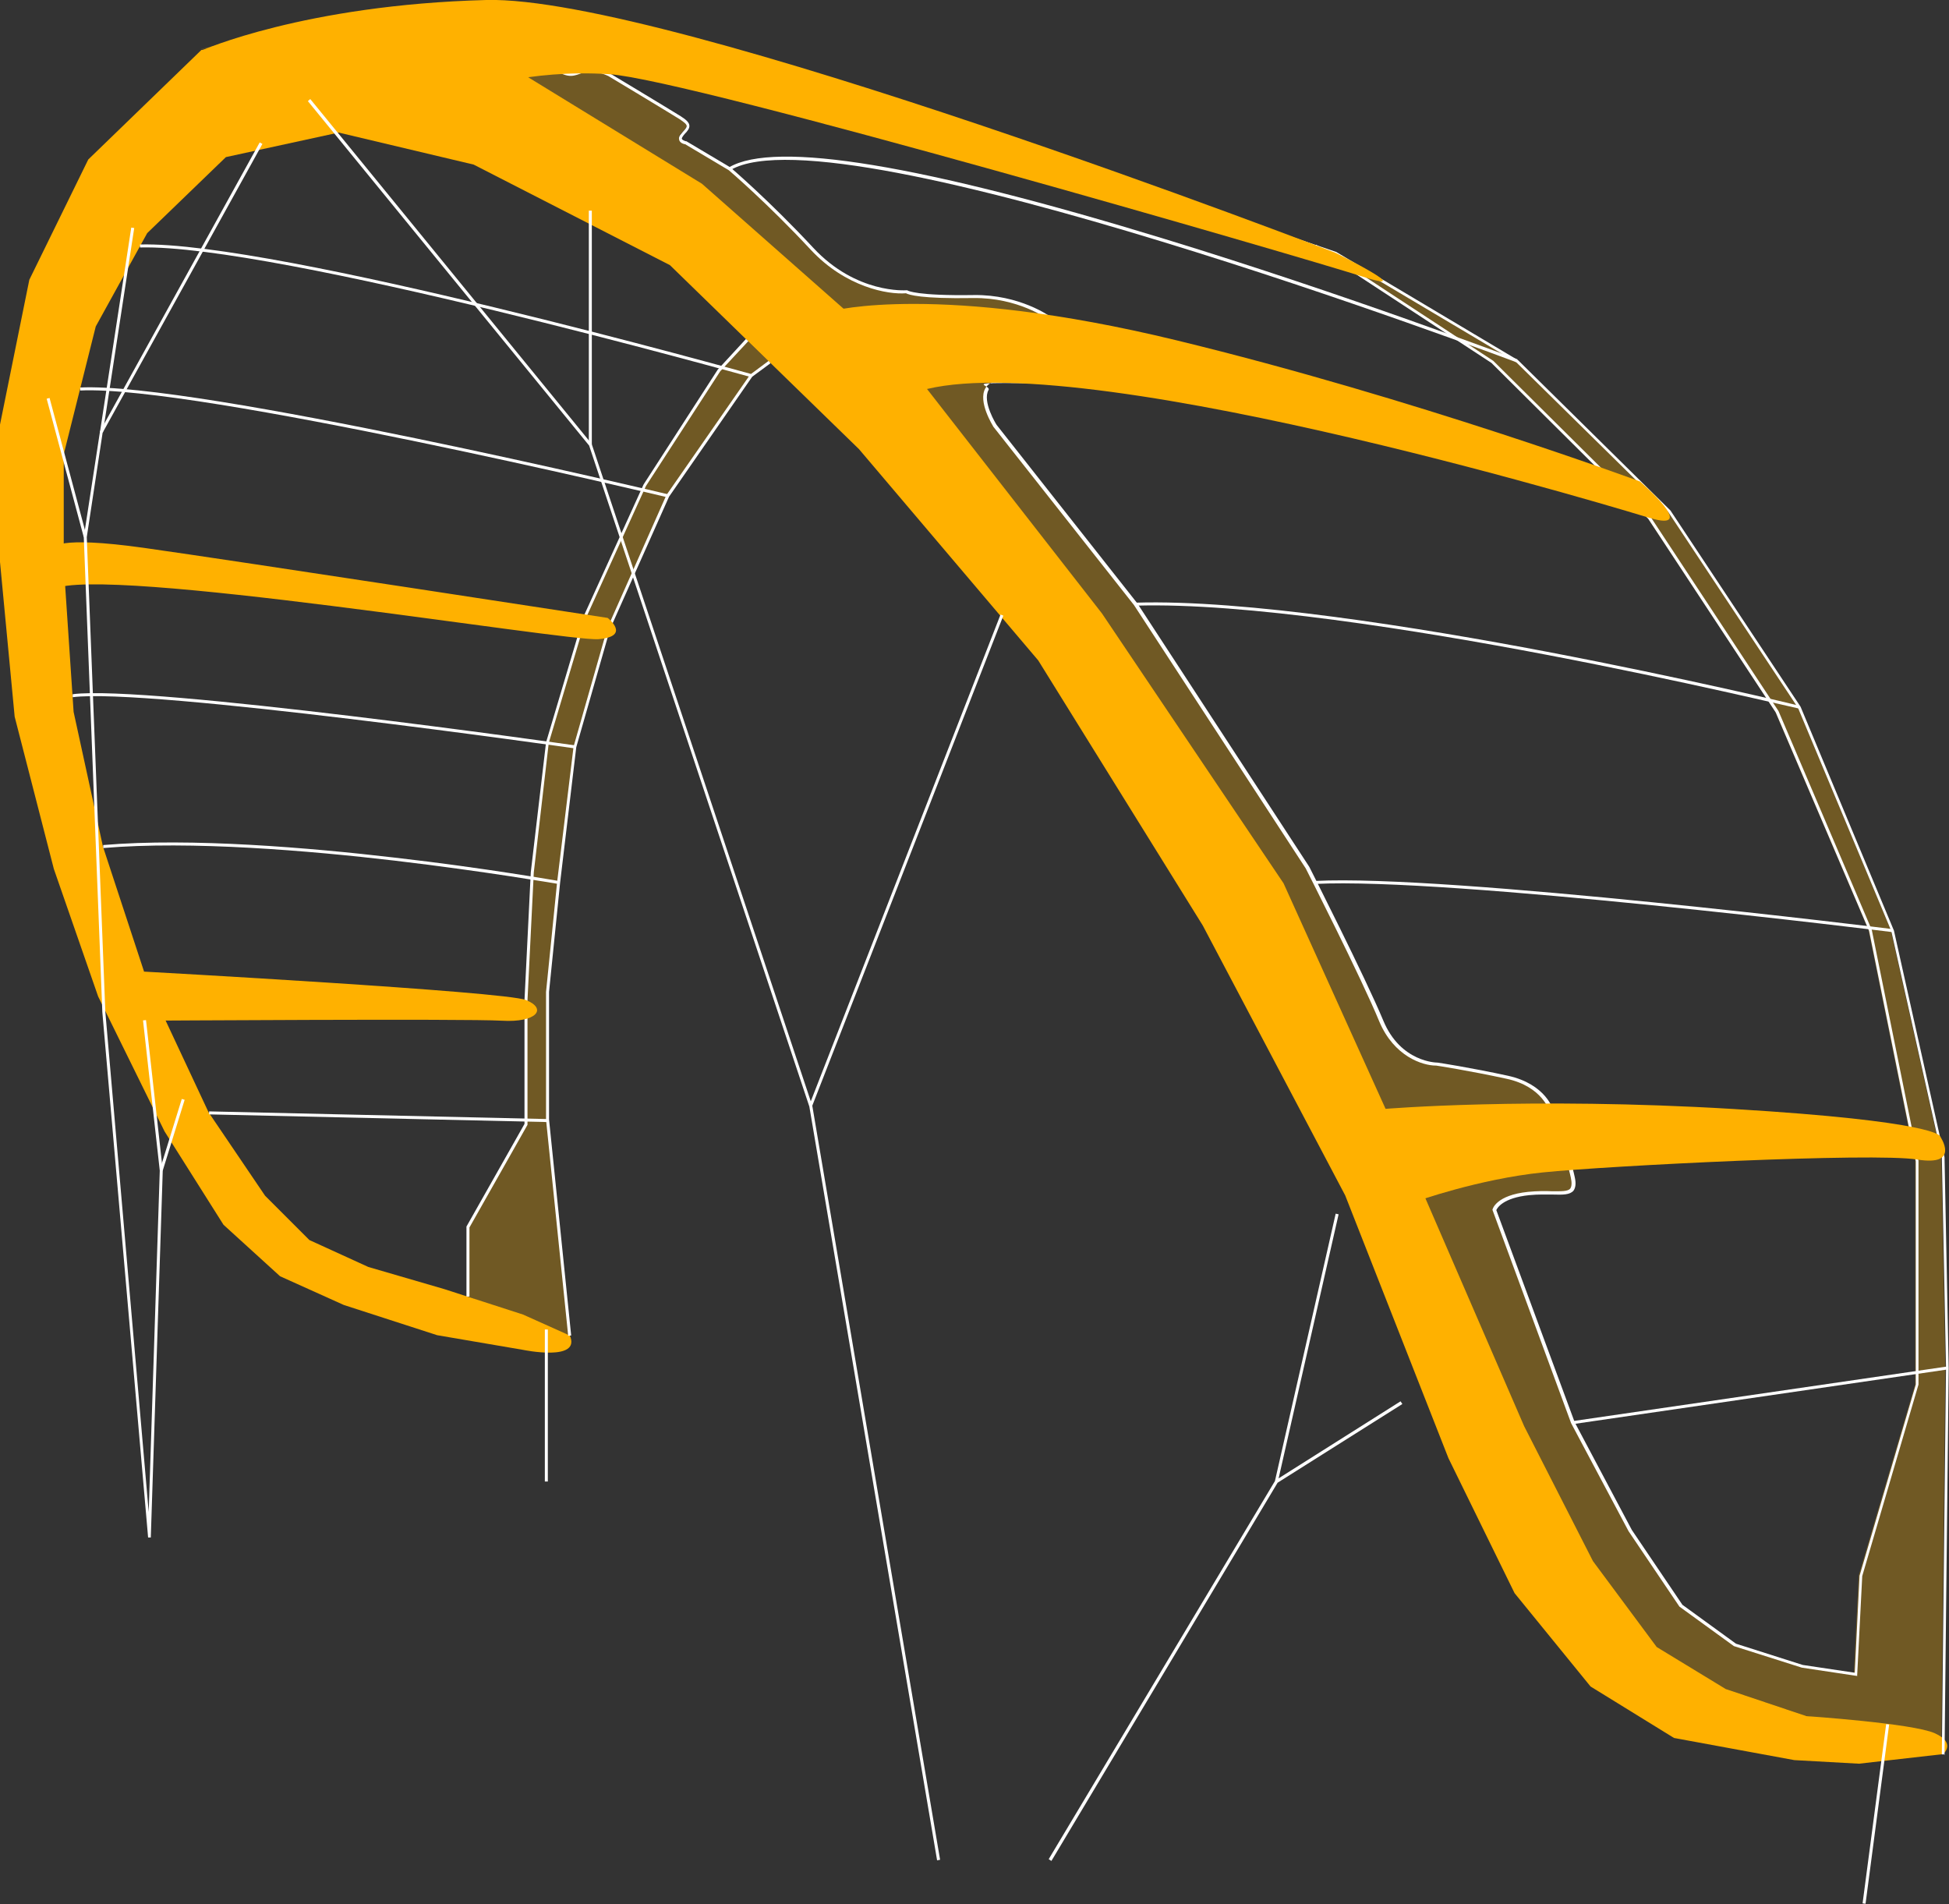 <svg xmlns="http://www.w3.org/2000/svg" xmlns:xlink="http://www.w3.org/1999/xlink" id="Layer_1" data-name="Layer 1" viewBox="0 0 651.4 636.3"><rect x="0" y="0" width="651.4" height="636.3" fill="#333333" stroke="none"/><defs><style> .cls-1 { clip-path: url(#clippath); } .cls-2 { fill: none; } .cls-2, .cls-3, .cls-4 { stroke-width: 0px; } .cls-5 { clip-path: url(#clippath-1); } .cls-3 { fill: #ffb100; } .cls-6 { opacity: .3; } .cls-4 { fill: #fff; } </style><clipPath id="clippath"><rect class="cls-2" x="66.6" y="5.4" width="583.6" height="581"></rect></clipPath><clipPath id="clippath-1"><rect class="cls-2" x="156.4" y="113.7" width="100.8" height="332.7"></rect></clipPath></defs><g class="cls-6"><g class="cls-1"><path class="cls-3" d="M439,82.2l59.1,38.7,52.5,52.1,42.7,64.8,31.2,73,15.6,77.1v74.7l-18.9,64-1.6,32.8-18-2.7-22.4-7.1-18-13.1-17-25.2-19.1-36.1-26.3-71.1s1.1-4.4,11.5-5.5c10.4-1.1,16.4,2.2,14.8-5.5-1.6-7.7-7.1-22.1-7.1-22.1,0,0-2.2-8.6-14.8-11.3-12.6-2.7-23.5-4.4-23.5-4.4,0,0-12.6.1-18.6-14.4-6-14.6-24.6-51.2-24.6-51.2l-57.4-88.1-47-59.6s-9.3-14.8,3.3-14.8,20,.6,20,.6c0,0,13.6,2.3,7-7-6.5-9.3-12.2-14.9-12.2-14.9,0,0-9.8-7.3-25.2-7.1-20.2.3-22.4-1.6-22.4-1.6,0,0-16.8,1.5-31.6-14.4-14.8-15.9-27.5-26.7-27.5-26.7l-14.8-8.8s-3.1-.5-1.1-2.7,3.4-3.1-.7-5.7c-4.1-2.5-23.8-14.4-23.8-14.4,0,0-5.1-2.5-8.6-1.3-3.5,1.3-4.7,1.8-8.8-.4-4-2.2-10.9-5.7-10.9-5.7l-60.4-12.1-47.7,11.5,44.3-6.4,57.4,10.9,65.6,40.2,69.7,61.5,64,82.1,60.7,90.2,42.7,94.4,37.7,87,23,45.1,21.3,28.7,23,14,27.1,9.1s26.6,6,34,9.3l11.6,3.4,1.4-129.3-1.4-70.6-16.9-75.5-31.2-74.7-43.5-65.6-50.9-50.1-60.7-36.1-6.6-2.3h0Z"></path></g></g><g class="cls-6"><g class="cls-5"><polygon class="cls-3" points="190.4 446.3 183 374.1 183 331.5 186.7 294.9 192.2 249.6 203.5 210 223.2 165.7 251.1 125.5 257.2 121 249.7 113.7 240.3 123.8 215.5 162.1 195.5 206.2 183 248.1 177.9 291.5 175.8 334.2 175.8 375.8 156.4 410 156.4 433.3 190.4 446.3"></polygon></g></g><path class="cls-3" d="M190.4,446.3l-15.6-7-26.3-8.5-25.4-7.4-19.7-9-14.8-14.8-18.9-27.9-20.5-43.8-14.8-45-9.8-45-3.3-49.2v-36.9l10.7-42.7,17.2-31.2,26.3-25.4,37.7-8.2,45.1,10.7,65.6,33.6,63.2,61.5,59.9,70.6,55,88.6,47.6,90.2,34.5,87.8,22.1,45.1,25.4,31.2,27.9,17.2,40.2,7.4,21.6,1.2,28.1-3.2s4.6-3.7-2.8-7c-7.4-3.3-42.8-5.7-42.8-5.7l-27.1-9.1-23-14-21.3-28.7-23-45.1-37.7-87-42.7-94.4-60.7-90.2-64-82.1-69.7-61.5-65.6-40.2-57.4-10.9-44.3,6.4L29.5,53.3l-19.7,40.2L0,141.9v45.9l4.9,51.7,13.1,50.9,14.8,42.6,22.2,45.1,19.7,31.2,18.9,17.2,21.3,9.6,31.2,10.1,28.7,4.9s19.7,4.1,15.6-4.9"></path><path class="cls-4" d="M650,586.3h-1l1.4-129.3-1.4-70.5-16.9-75.4-31.2-74.6-43.4-65.5-50.8-50-60.6-36-178-60.7c-.3-.1-29.9-10-68.3-15.9-64.2-9.9-103.3-1.2-124.8,7.9l-.4-.9c21.6-9.1,60.9-17.9,125.4-7.9,38.5,5.9,68.2,15.9,68.5,16l178.1,60.7h0s60.8,36.2,60.8,36.2h0s50.9,50.2,50.9,50.2l43.5,65.6,31.2,74.8,16.9,75.7,1.4,70.6-1.4,129.3h0Z"></path><polygon class="cls-4" points="189.9 446.4 182.5 374.2 182.5 331.5 186.2 294.8 191.7 249.5 203 209.9 222.7 165.5 250.7 125.2 256.9 120.6 257.5 121.4 251.4 125.9 223.6 166 203.9 210.2 192.6 249.7 187.2 295 183.5 331.5 183.5 374.1 190.9 446.3 189.9 446.4"></polygon><path class="cls-4" d="M620.8,560.1l-18.6-2.8-22.7-7.2-18.2-13.2-17-25.2-19.2-36.1-26.3-71.3h0c0-.3,1.3-4.9,11.9-6,3.1-.3,5.8-.3,8-.2,3.1,0,5.3.1,6.1-.9.5-.7.6-1.9.2-3.7-1.6-7.5-7-21.9-7.1-22,0-.1-2.3-8.4-14.4-11-12.4-2.7-23.4-4.4-23.5-4.4h-.1c-4.5,0-14-3.1-18.9-14.7-5.9-14.4-24.4-50.8-24.6-51.2l-57.4-88-47-59.6c-.2-.4-5.2-8.3-2.7-12.8,1-1.9,3.2-2.8,6.4-2.8,12.5,0,19.9.6,20,.6,1.8.3,6.8.7,8-1.2.8-1.3-.3-3.4-1.4-5-6.4-9.1-12.1-14.7-12.2-14.8,0,0-9.8-7.2-24.8-7-17.5.3-21.6-1.1-22.5-1.6-6,.5-20.1-2-31.8-14.5-14.6-15.7-27.3-26.5-27.4-26.6l-14.6-8.7c-.4,0-1.7-.4-2-1.4-.2-.7,0-1.4.7-2.1l.4-.5c.8-.9,1.4-1.5,1.4-2.1,0-.6-.9-1.3-2.4-2.3-4-2.5-23.6-14.3-23.8-14.4,0,0-4.9-2.4-8.1-1.2h-.2c-3.3,1.3-4.8,1.9-8.9-.4-3.8-2.1-10.2-5.3-10.9-5.6l-60.4-12.1.2-1,60.5,12.1h0c0,0,7,3.5,11,5.7,3.7,2,4.8,1.6,8.1.4h.2c3.6-1.4,8.8,1.1,9,1.2.2.1,19.8,11.9,23.8,14.4,1.9,1.2,2.7,2.1,2.8,3,.1,1-.6,1.9-1.6,2.9l-.4.5c-.2.3-.6.8-.5,1.1.1.4,1,.7,1.3.8h.2c0,0,14.8,8.8,14.8,8.8.2.2,13,11.1,27.6,26.8,14.4,15.5,31,14.2,31.2,14.2h.2s.2.1.2.1c0,0,2.8,1.8,22.1,1.5,15.3-.2,25.4,7.1,25.5,7.2.1,0,5.9,5.8,12.3,15,1.9,2.7,2.3,4.7,1.4,6.1-1.8,2.9-8.6,1.7-8.9,1.7,0,0-7.5-.6-19.9-.6s-4.7.8-5.5,2.3c-2.2,3.9,2.6,11.6,2.7,11.7l47,59.6,57.5,88.1c.2.4,18.7,36.9,24.7,51.3,5.8,14.1,18,14.1,18.1,14.1.2,0,11.2,1.7,23.6,4.4,12.7,2.8,15.1,11.3,15.2,11.7,0,0,5.5,14.5,7.1,22.1.5,2.2.3,3.6-.4,4.6-1.2,1.4-3.5,1.4-6.9,1.3-2.2,0-4.8-.1-7.9.2-8.8.9-10.7,4.3-11,5l26.2,70.9,19.1,36,16.9,25,17.9,13,22.3,7.1,17.4,2.6,1.6-32.4,18.8-63.9v-74.6l-15.6-77-31.2-73-42.6-64.7-52.4-52.1-59.1-38.7.5-.8,59.2,38.8,52.6,52.2,42.7,64.8,31.2,73.2,15.6,77.1v74.8h0c0,0-18.8,64-18.8,64l-1.7,33.3h0Z"></path><polygon class="cls-4" points="156.9 433.3 155.9 433.3 155.9 409.9 175.3 375.6 175.3 334.2 177.4 291.5 182.5 248.1 195 206.1 215.1 161.9 239.9 123.5 249.3 113.3 250.1 114 240.7 124.1 215.9 162.4 195.9 206.4 183.4 248.3 178.4 291.6 176.3 334.2 176.3 375.9 156.9 410.2 156.9 433.3"></polygon><path class="cls-4" d="M186.6,295.4c-.2,0-24.2-4.2-54.8-7.8-28.2-3.3-68-6.7-97.3-4.2v-1c29.3-2.5,69.2.9,97.4,4.2,30.6,3.5,54.6,7.8,54.8,7.8l-.2,1h0Z"></path><path class="cls-4" d="M192.1,250.1c-1.4-.2-143.3-20.4-167.8-17.1v-1c24.5-3.3,166.5,16.9,167.9,17.1v1Z"></path><path class="cls-4" d="M223.1,166.2c-1.6-.4-157.7-37.6-196.3-35.7v-1c38.7-1.9,194.9,35.3,196.5,35.7l-.2,1Z"></path><path class="cls-4" d="M250.9,126c-1.6-.4-158.8-44.5-204.1-43.3v-1c45.4-1.2,202.7,42.9,204.3,43.3l-.3,1h0Z"></path><rect class="cls-4" x="525" y="465.7" width="126.5" height="1" transform="translate(-61.2 89.9) rotate(-8.3)"></rect><path class="cls-4" d="M632.5,311.5c-1.5-.2-148.5-18.4-193-16.1v-1c44.5-2.3,191.6,15.9,193.1,16.1v1q-.1,0-.1,0Z"></path><path class="cls-4" d="M601.3,236.8c-.4,0-38.4-9.2-84.5-18-42.5-8.1-100.9-17.5-137.2-16.4v-1c36.4-1.1,94.8,8.3,137.4,16.4,46.1,8.8,84.1,17.9,84.5,18.1l-.2,1h0Z"></path><path class="cls-4" d="M506.9,121.1c-2.3-.9-226.6-85.4-262.7-64.3l-.5-.9c15.4-9,64.4-.9,145.7,24,60.5,18.5,117.2,40,117.8,40.2l-.4.9h0Z"></path><rect class="cls-4" x="125.9" y="316.3" width="1" height="113.2" transform="translate(-249.2 491.1) rotate(-88.7)"></rect><path class="cls-3" d="M48.2,324.7s120.4,6.6,127.6,9.5,3.6,7.6-8.1,6.9c-11.7-.7-119.5,0-119.5,0,0,0,0-16.4,0-16.4Z"></path><path class="cls-3" d="M17.8,183.1s.5-4.2,30.4,0c29.9,4.2,154.9,23.4,154.9,23.4,0,0,8,6.2-3.1,7.1-11.1.8-166-24.9-182.2-16.7-16.2,8.2,0-13.7,0-13.7"></path><path class="cls-3" d="M462.6,370.6s48.3-4.1,116.6,0c68.3,4.1,69.2,9.1,69.2,9.1,0,0,7.1,10.2-7.6,7.8-14.7-2.4-103.6,2.1-125.1,4.3-21.5,2.2-42.4,9.7-42.4,9.7l-10.8-30.9h0Z"></path><path class="cls-3" d="M551.4,173.1s-184.5-56.7-241.6-43.1c-57.1,13.6-31.6-26.1-31.6-26.1,0,0,35.3-9.5,114.9,9.8,79.6,19.3,155,47.2,155,47.2,0,0,20,17.2,3.4,12.2"></path><path class="cls-3" d="M67.3,16.9S101.7,1.6,162.5,0c60.7-1.6,283.9,84.5,283.9,84.5,0,0,28.5,14.2,8.9,7.9-19.6-6.3-224.3-65.8-251.6-67.6-27.3-1.8-47.2,5.6-47.2,5.6l-89.2-13.5h0Z"></path><polygon class="cls-4" points="313.2 621.7 270.5 369.8 196.9 148.9 102.9 33.8 103.7 33.1 197.8 148.4 197.8 148.5 271.5 369.6 314.2 621.5 313.2 621.7"></polygon><rect class="cls-4" x="196.8" y="70.4" width="1" height="78.2"></rect><rect class="cls-4" x="215.1" y="287.3" width="175.9" height="1" transform="translate(-75.3 465.3) rotate(-68.7)"></rect><polygon class="cls-4" points="351.4 621.9 350.5 621.3 426.2 494.8 426.3 494.7 468.1 468.3 468.7 469.2 427 495.5 351.4 621.9"></polygon><rect class="cls-4" x="391" y="450" width="91.5" height="1" transform="translate(-99.3 776.4) rotate(-77.2)"></rect><rect class="cls-4" x="596.8" y="605.8" width="60.4" height="1" transform="translate(-56 1148.7) rotate(-82.5)"></rect><polygon class="cls-4" points="49.5 513.8 34.2 338.2 28 179.5 33.4 144.3 33.4 144.2 86.8 47.6 87.7 48.1 34.3 144.6 29 179.5 35.2 338.1 49.7 505.3 53.4 391.2 47.8 341 48.8 340.9 54.4 391.1 50.4 513.8 49.5 513.8"></polygon><rect class="cls-4" x="45.2" y="378.8" width="24.8" height="1" transform="translate(-321.8 322.1) rotate(-72.8)"></rect><rect class="cls-4" x="21.8" y="132.3" width="1" height="47.9" transform="translate(-39.7 11.1) rotate(-15)"></rect><rect class="cls-4" x="4.5" y="109.8" width="69.1" height="1" transform="translate(-75.8 132.2) rotate(-81.3)"></rect><rect class="cls-4" x="182.1" y="444.3" width="1" height="50.8"></rect></svg>